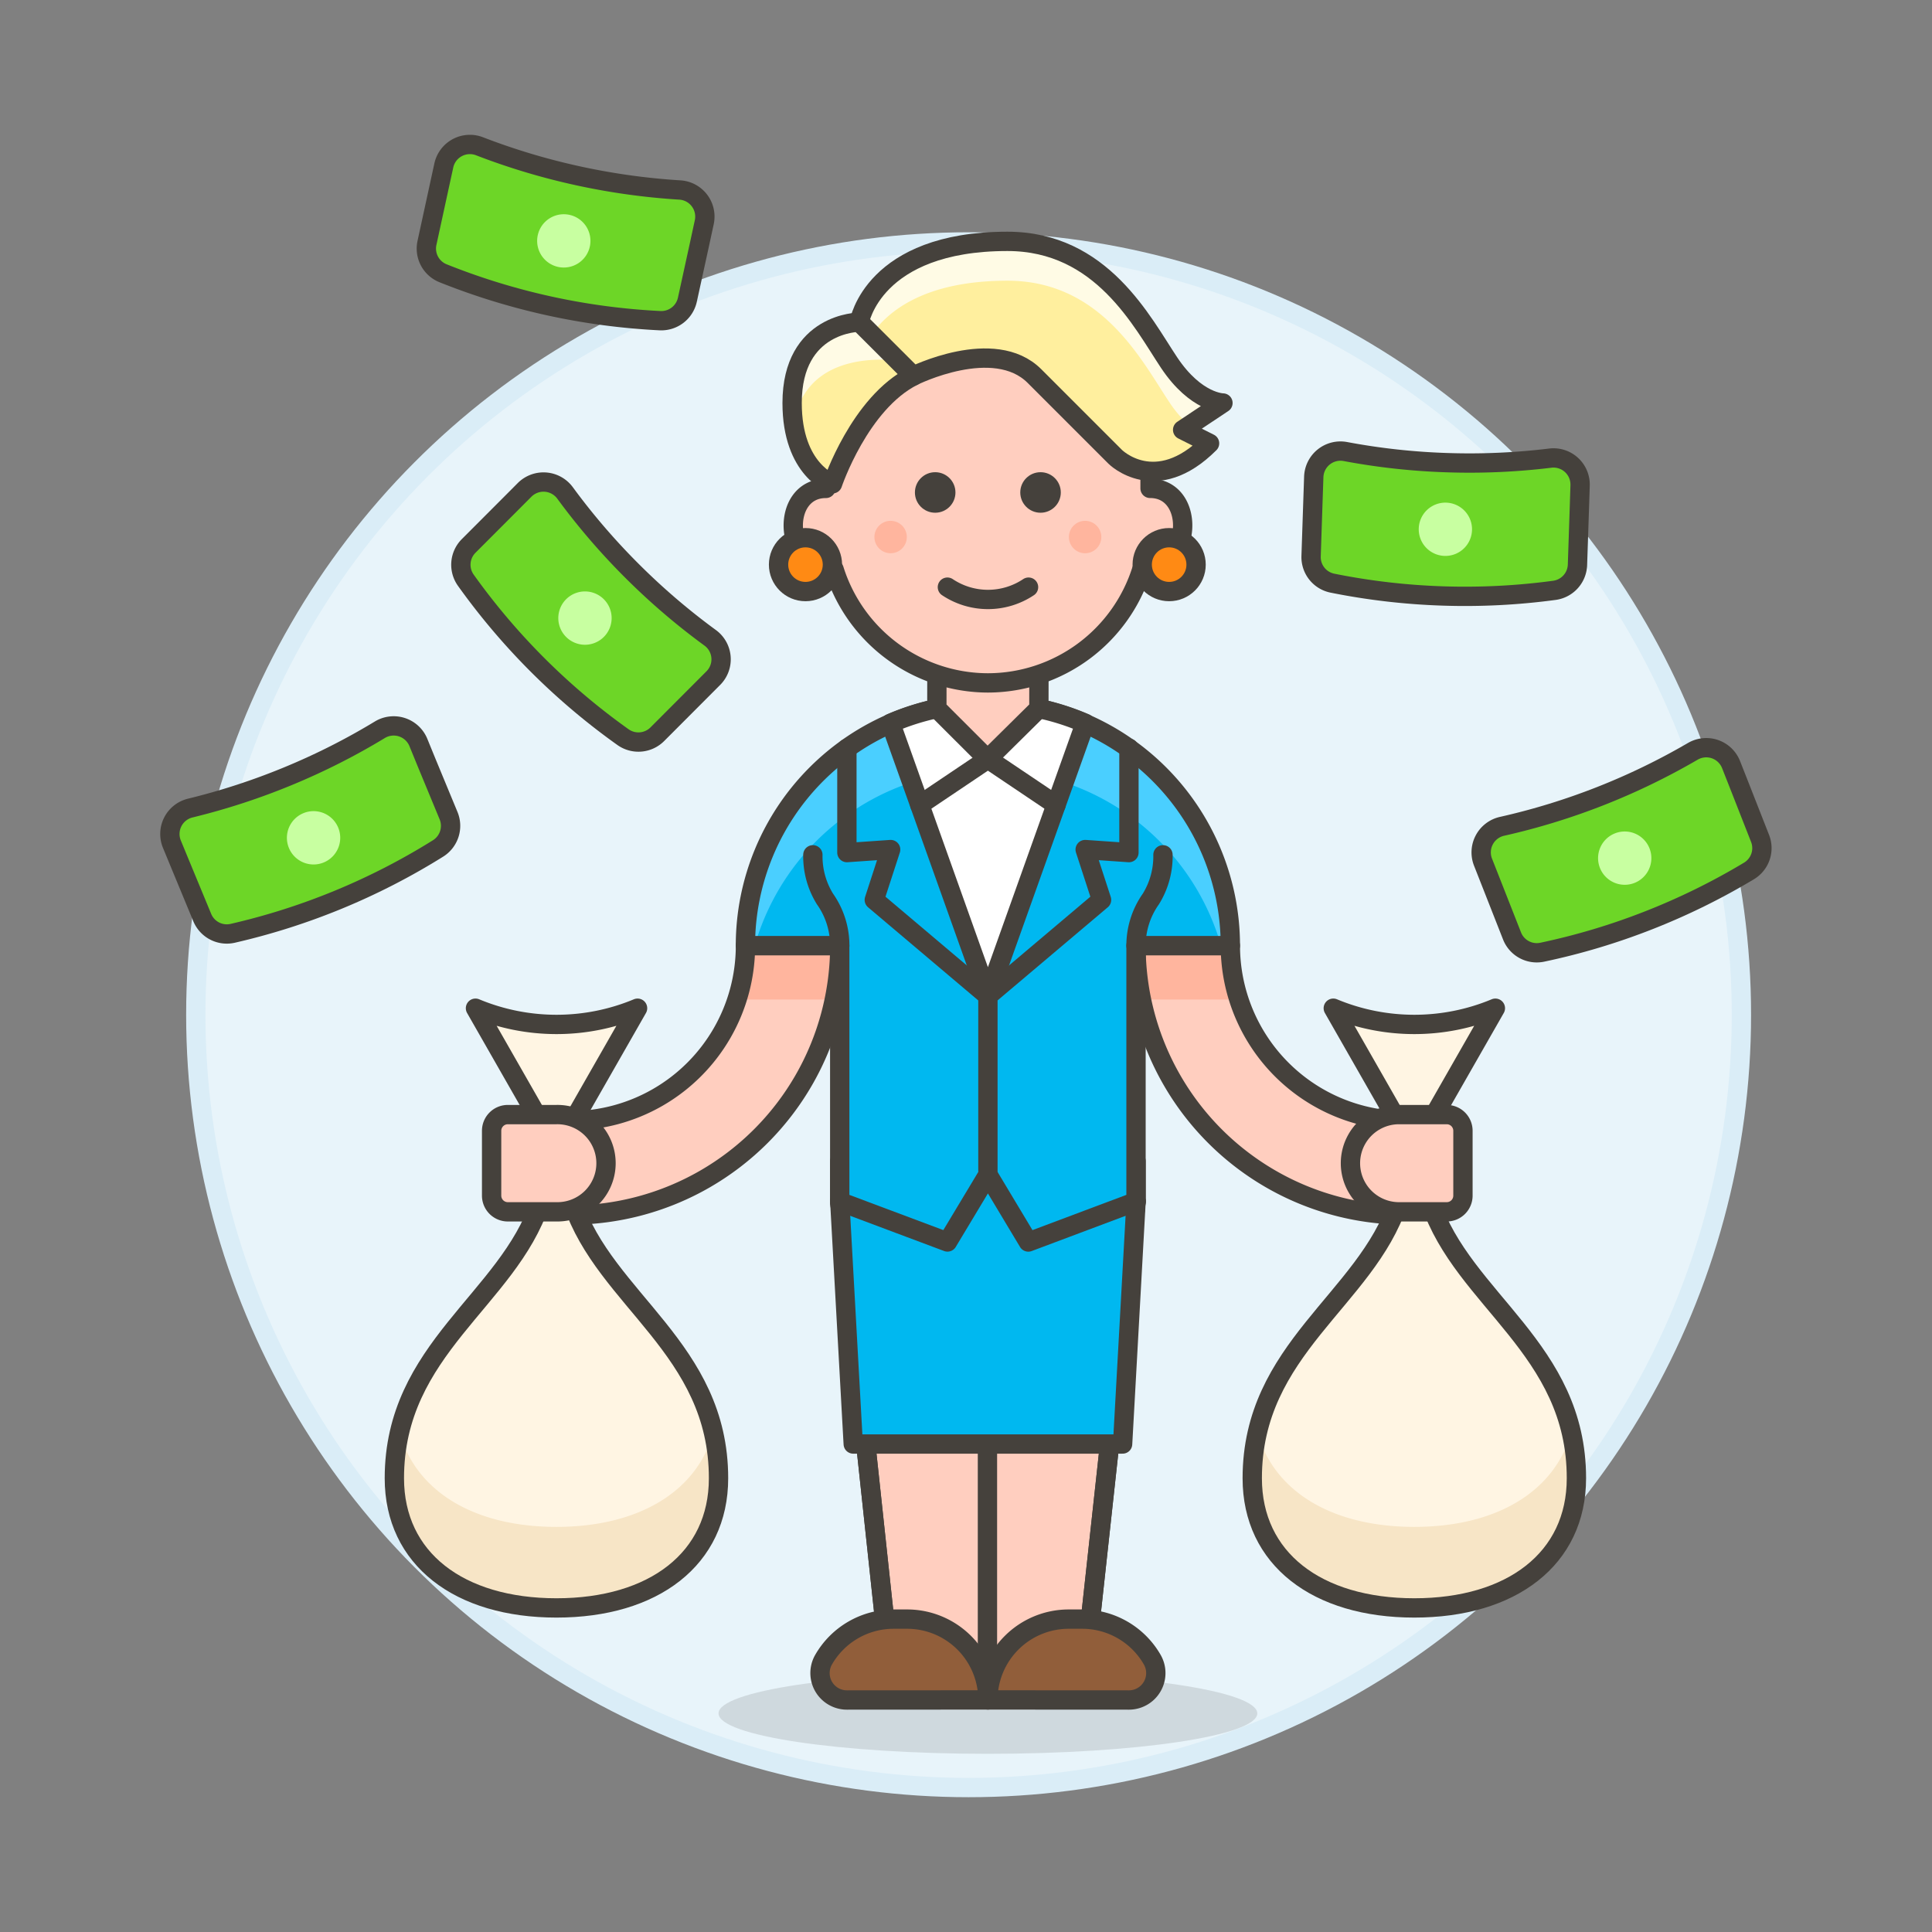 <svg xmlns="http://www.w3.org/2000/svg" viewBox="0 0 100 100"><rect x="0" y="0" width="100" height="100" fill="#808080" stroke="none"/><g class="nc-icon-wrapper"><defs/><circle class="a" cx="50.135" cy="52.523" r="40" fill="#e8f4fa" stroke="#daedf7" stroke-miterlimit="10"/><path class="b" d="M36.92 35.1a1.377 1.377 0 0 0-.164-2.089 34.706 34.706 0 0 1-4.041-3.461 34.535 34.535 0 0 1-3.468-4.036 1.384 1.384 0 0 0-2.091-.161l-.785.788-2.114 2.117a1.379 1.379 0 0 0-.145 1.776 34.774 34.774 0 0 0 8.133 8.119 1.381 1.381 0 0 0 1.776-.148l2.113-2.117z" fill="#6dd627" stroke="#45413c" stroke-linejoin="round"/><path class="c" d="M31.254 32.968a1.38 1.38 0 1 1 0-1.951 1.38 1.38 0 0 1 0 1.951z" style="" fill="#c8ffa1"/><path class="b" d="M89.6 39.576a1.381 1.381 0 0 0-1.981-.687 34.767 34.767 0 0 1-9.876 3.882 1.383 1.383 0 0 0-.983 1.852l.407 1.034 1.095 2.785a1.375 1.375 0 0 0 1.569.843 34.495 34.495 0 0 0 5.522-1.657 34.709 34.709 0 0 0 5.173-2.547 1.377 1.377 0 0 0 .575-1.685l-1.093-2.785z" fill="#6dd627" stroke="#45413c" stroke-linejoin="round"/><path class="c" d="M85.379 43.914a1.379 1.379 0 1 1-1.788-.78 1.378 1.378 0 0 1 1.788.78z" style="" fill="#c8ffa1"/><path class="b" d="M36.452 11.506a1.379 1.379 0 0 0-1.265-1.672 34.752 34.752 0 0 1-5.269-.734 34.593 34.593 0 0 1-5.1-1.53 1.382 1.382 0 0 0-1.846.993l-.237 1.087-.635 2.922a1.377 1.377 0 0 0 .835 1.573 34.845 34.845 0 0 0 5.512 1.694 34.742 34.742 0 0 0 5.716.759 1.381 1.381 0 0 0 1.415-1.082l.639-2.923z" fill="#6dd627" stroke="#45413c" stroke-linejoin="round"/><path class="c" d="M30.529 12.763a1.379 1.379 0 1 1-1.052-1.642 1.378 1.378 0 0 1 1.052 1.642z" style="" fill="#c8ffa1"/><g><path class="b" d="M21.653 38.425a1.382 1.382 0 0 0-1.993-.652 34.609 34.609 0 0 1-4.747 2.4 34.836 34.836 0 0 1-5.059 1.651A1.381 1.381 0 0 0 8.9 43.7l.424 1.028 1.144 2.764a1.375 1.375 0 0 0 1.582.815 34.709 34.709 0 0 0 10.621-4.39 1.38 1.38 0 0 0 .546-1.7l-1.144-2.764z" fill="#6dd627" stroke="#45413c" stroke-linejoin="round"/><path class="c" d="M17.505 42.837a1.38 1.38 0 1 1-1.8-.748 1.379 1.379 0 0 1 1.8.748z" style="" fill="#c8ffa1"/></g><g><path class="b" d="M81.786 25.126a1.379 1.379 0 0 0-1.547-1.413 34.546 34.546 0 0 1-5.316.235 34.431 34.431 0 0 1-5.29-.577A1.383 1.383 0 0 0 68 24.682l-.038 1.118-.1 2.99a1.376 1.376 0 0 0 1.107 1.395 34.633 34.633 0 0 0 5.728.663 34.63 34.63 0 0 0 5.759-.292 1.38 1.38 0 0 0 1.194-1.322l.1-2.99z" fill="#6dd627" stroke="#45413c" stroke-linejoin="round"/><path class="c" d="M76.191 27.44a1.379 1.379 0 1 1-1.335-1.423 1.38 1.38 0 0 1 1.335 1.423z" style="" fill="#c8ffa1"/></g><g><ellipse class="d" cx="51.134" cy="88.685" rx="13.943" ry="2.092" fill="#45413c" opacity="0.15"/><path class="e" d="M43.466 62.179l2.763 25.795h9.761l2.813-25.795H43.466z" stroke="#45413c" stroke-linejoin="round" fill="#ffcebf" stroke-linecap="round"/><path class="f" d="M51.11 67.77v20.204" stroke="#45413c" stroke-linejoin="round" stroke-linecap="round" fill="none"/><path class="f" d="M43.466 62.179l2.763 25.795h9.761l2.813-25.795H43.466z" stroke="#45413c" stroke-linejoin="round" stroke-linecap="round" fill="none"/><path class="g" d="M51.134 87.988a4.182 4.182 0 0 0-4.183-4.183h-.7a4.181 4.181 0 0 0-3.62 2.095 1.394 1.394 0 0 0 1.208 2.092z" stroke="#45413c" stroke-linejoin="round" stroke-linecap="round" fill="#915e3a"/><path class="g" d="M51.134 87.988a4.183 4.183 0 0 1 4.183-4.183h.7a4.181 4.181 0 0 1 3.621 2.095 1.394 1.394 0 0 1-1.208 2.092z" stroke="#45413c" stroke-linejoin="round" stroke-linecap="round" fill="#915e3a"/><path class="h" d="M43.466 62.179l.697 12.563h13.943l.697-12.563v-2.078H43.466v2.078z" stroke="#45413c" stroke-linejoin="round" stroke-linecap="round" fill="#00b8f0"/><path class="i" d="M38.585 48.946a9.063 9.063 0 0 1-9.063 9.064v.035a2.358 2.358 0 0 0-.348-.035 2.44 2.44 0 0 0 0 4.88 2.5 2.5 0 0 0 .348-.035v.035a13.944 13.944 0 0 0 13.944-13.944z" style="" fill="#ffcebf"/><path class="j" d="M43.186 51.735a14.07 14.07 0 0 0 .28-2.789h-4.881a9.052 9.052 0 0 1-.441 2.789z" style="" fill="#ffb59e"/><path class="f" d="M38.585 48.946a9.063 9.063 0 0 1-9.063 9.064v.035a2.358 2.358 0 0 0-.348-.035 2.44 2.44 0 0 0 0 4.88 2.5 2.5 0 0 0 .348-.035v.035a13.944 13.944 0 0 0 13.944-13.944z" stroke="#45413c" stroke-linejoin="round" stroke-linecap="round" fill="none"/><path class="i" d="M63.683 48.946a9.064 9.064 0 0 0 9.064 9.064v.035a2.358 2.358 0 0 1 .348-.035 2.44 2.44 0 0 1 0 4.88 2.5 2.5 0 0 1-.348-.035v.035A13.944 13.944 0 0 1 58.8 48.946z" style="" fill="#ffcebf"/><path class="j" d="M59.083 51.735a14.07 14.07 0 0 1-.28-2.789h4.88a9.053 9.053 0 0 0 .442 2.789z" style="" fill="#ffb59e"/><path class="f" d="M63.683 48.946a9.064 9.064 0 0 0 9.064 9.064v.035a2.358 2.358 0 0 1 .348-.035 2.44 2.44 0 0 1 0 4.88 2.5 2.5 0 0 1-.348-.035v.035A13.944 13.944 0 0 1 58.8 48.946z" stroke="#45413c" stroke-linejoin="round" stroke-linecap="round" fill="none"/><path class="k" d="M29.641 62.253h-1.678c-1.678 5.033-7.551 7.55-7.551 14.261 0 4.17 3.356 6.712 8.39 6.712s8.389-2.542 8.389-6.712c0-6.714-5.872-9.228-7.55-14.261z" style="" fill="#fff5e3"/><path class="l" d="M28.8 79.031c-4.246 0-7.27-1.823-8.122-4.891a10.442 10.442 0 0 0-.268 2.374c0 4.17 3.356 6.712 8.39 6.712s8.389-2.542 8.389-6.712a10.444 10.444 0 0 0-.267-2.374c-.85 3.068-3.875 4.891-8.122 4.891z" style="" fill="#f7e5c6"/><path class="m" d="M33 52.185a10.9 10.9 0 0 1-8.389 0l3.356 5.873h1.678z" stroke="#45413c" stroke-linejoin="round" stroke-linecap="round" fill="#fff5e3"/><path class="f" d="M29.641 62.253h-1.678c-1.678 5.033-7.551 7.55-7.551 14.261 0 4.17 3.356 6.712 8.39 6.712s8.389-2.542 8.389-6.712c0-6.714-5.872-9.228-7.55-14.261z" stroke="#45413c" stroke-linejoin="round" stroke-linecap="round" fill="none"/><path class="e" d="M28.8 57.691a2.517 2.517 0 1 1 0 5.033h-2.515a.839.839 0 0 1-.839-.839V58.53a.839.839 0 0 1 .839-.839z" stroke="#45413c" stroke-linejoin="round" fill="#ffcebf" stroke-linecap="round"/><path class="k" d="M74.044 62.253h-1.678c-1.677 5.033-7.55 7.55-7.55 14.261 0 4.17 3.356 6.712 8.389 6.712s8.39-2.542 8.39-6.712c.005-6.714-5.873-9.228-7.551-14.261z" style="" fill="#fff5e3"/><path class="l" d="M73.205 79.031c-4.245 0-7.27-1.823-8.122-4.891a10.5 10.5 0 0 0-.267 2.374c0 4.17 3.356 6.712 8.389 6.712s8.39-2.542 8.39-6.712a10.442 10.442 0 0 0-.268-2.374c-.851 3.068-3.876 4.891-8.122 4.891z" style="" fill="#f7e5c6"/><path class="m" d="M77.4 52.185a10.9 10.9 0 0 1-8.389 0l3.355 5.873h1.678z" stroke="#45413c" stroke-linejoin="round" stroke-linecap="round" fill="#fff5e3"/><path class="f" d="M74.044 62.253h-1.678c-1.677 5.033-7.55 7.55-7.55 14.261 0 4.17 3.356 6.712 8.389 6.712s8.39-2.542 8.39-6.712c.005-6.714-5.873-9.228-7.551-14.261z" stroke="#45413c" stroke-linejoin="round" stroke-linecap="round" fill="none"/><path class="e" d="M72.366 57.691a2.517 2.517 0 0 0 0 5.033h2.517a.838.838 0 0 0 .839-.839V58.53a.838.838 0 0 0-.839-.839z" stroke="#45413c" stroke-linejoin="round" fill="#ffcebf" stroke-linecap="round"/><path class="n" d="M63.683 48.946a12.549 12.549 0 0 0-25.1 0h4.881v13.247l5.577 2.091 2.094-3.484 2.091 3.486 5.574-2.093V48.946z" style="" fill="#00b8f0"/><path class="o" d="M51.134 39.855A12.555 12.555 0 0 1 63.2 48.946h.482a12.549 12.549 0 0 0-25.1 0h.483a12.555 12.555 0 0 1 12.069-9.091z" style="" fill="#4acfff"/><path class="f" d="M63.683 48.946a12.549 12.549 0 0 0-25.1 0h4.881v13.247l5.577 2.091 2.094-3.484 2.091 3.486 5.574-2.093V48.946z" stroke="#45413c" stroke-linejoin="round" stroke-linecap="round" fill="none"/><path class="p" d="M51.134 51.549l5.034-14.114a12.726 12.726 0 0 0-10.068 0z" stroke="#45413c" stroke-linejoin="round" stroke-linecap="round" fill="#fff"/><path class="f" d="M54.662 41.66l-3.528-2.372-3.527 2.372" stroke="#45413c" stroke-linejoin="round" stroke-linecap="round" fill="none"/><path class="e" d="M53.772 36.673l-2.655 2.624-2.626-2.624.005-3.158h5.282l-.006 3.158z" stroke="#45413c" stroke-linejoin="round" fill="#ffcebf" stroke-linecap="round"/><path class="f" d="M58.434 38.723v5.407l-2.266-.157.848 2.605-5.882 4.971v9.035" stroke="#45413c" stroke-linejoin="round" stroke-linecap="round" fill="none"/><path class="f" d="M43.835 38.738v5.392l2.265-.157-.847 2.605 5.881 4.971" stroke="#45413c" stroke-linejoin="round" stroke-linecap="round" fill="none"/><path class="f" d="M43.466 48.946a4.175 4.175 0 0 0-.766-2.416 4.19 4.19 0 0 1-.626-2.285" stroke="#45413c" stroke-linejoin="round" stroke-linecap="round" fill="none"/><path class="f" d="M58.8 48.946a4.175 4.175 0 0 1 .769-2.416 4.19 4.19 0 0 0 .626-2.285" stroke="#45413c" stroke-linejoin="round" stroke-linecap="round" fill="none"/><path class="e" d="M51.134 35.347a8.36 8.36 0 0 0 7.966-5.874h.007c2.652 0 2.814-4.195.42-4.195V23.6a8.39 8.39 0 0 0-16.779 0v1.68c-2.394 0-2.233 4.2.42 4.2h.007a8.36 8.36 0 0 0 7.959 5.867z" stroke="#45413c" stroke-linejoin="round" fill="#ffcebf" stroke-linecap="round"/><circle class="q" cx="48.405" cy="25.49" r="1.049" style="" fill="#45413c"/><circle class="q" cx="53.858" cy="25.49" r="1.049" style="" fill="#45413c"/><circle class="j" cx="46.098" cy="27.797" r=".839" style="" fill="#ffb59e"/><circle class="j" cx="56.165" cy="27.797" r=".839" style="" fill="#ffb59e"/><path class="f" d="M49.037 30.391a3.78 3.78 0 0 0 4.2 0" stroke="#45413c" stroke-linejoin="round" stroke-linecap="round" fill="none"/><path class="r" d="M47.269 19.465s4.183-2.092 6.275 0l4.183 4.183s2.091 2.091 4.88-.7l-1.394-.7 2.087-1.389s-1.394 0-2.789-2.092-3.485-6.274-8.366-6.274c-6.971 0-7.668 4.183-7.668 4.183z" style="" fill="#ffef9e"/><path class="s" d="M52.149 14.529c4.881 0 6.972 4.183 8.366 6.274a6.345 6.345 0 0 0 1.04 1.222l1.745-1.166s-1.394 0-2.789-2.092-3.485-6.274-8.366-6.274c-6.971 0-7.668 4.183-7.668 4.183l.64.641c.847-1.217 2.758-2.788 7.032-2.788z" style="" fill="#fffbe5"/><path class="f" d="M47.269 19.465s4.183-2.092 6.275 0l4.183 4.183s2.091 2.091 4.88-.7l-1.394-.7 2.087-1.389s-1.394 0-2.789-2.092-3.485-6.274-8.366-6.274c-6.971 0-7.668 4.183-7.668 4.183z" stroke="#45413c" stroke-linejoin="round" stroke-linecap="round" fill="none"/><circle class="t" cx="60.515" cy="29.225" r="1.394" stroke="#45413c" stroke-linejoin="round" stroke-linecap="round" fill="#ff8a14"/><circle class="t" cx="41.692" cy="29.225" r="1.394" stroke="#45413c" stroke-linejoin="round" stroke-linecap="round" fill="#ff8a14"/><path class="r" d="M44.481 16.676S41 16.676 41 20.859c0 3.486 2.091 4.183 2.091 4.183s1.4-4.183 4.183-5.577z" style="" fill="#ffef9e"/><path class="s" d="M46.458 18.653l-1.977-1.977S41 16.676 41 20.859a7.322 7.322 0 0 0 .082 1.078c.545-3.332 3.828-3.43 5.376-3.284z" style="" fill="#fffbe5"/><path class="f" d="M44.481 16.676S41 16.676 41 20.859c0 3.486 2.091 4.183 2.091 4.183s1.4-4.183 4.183-5.577z" stroke="#45413c" stroke-linejoin="round" stroke-linecap="round" fill="none"/></g></g></svg>